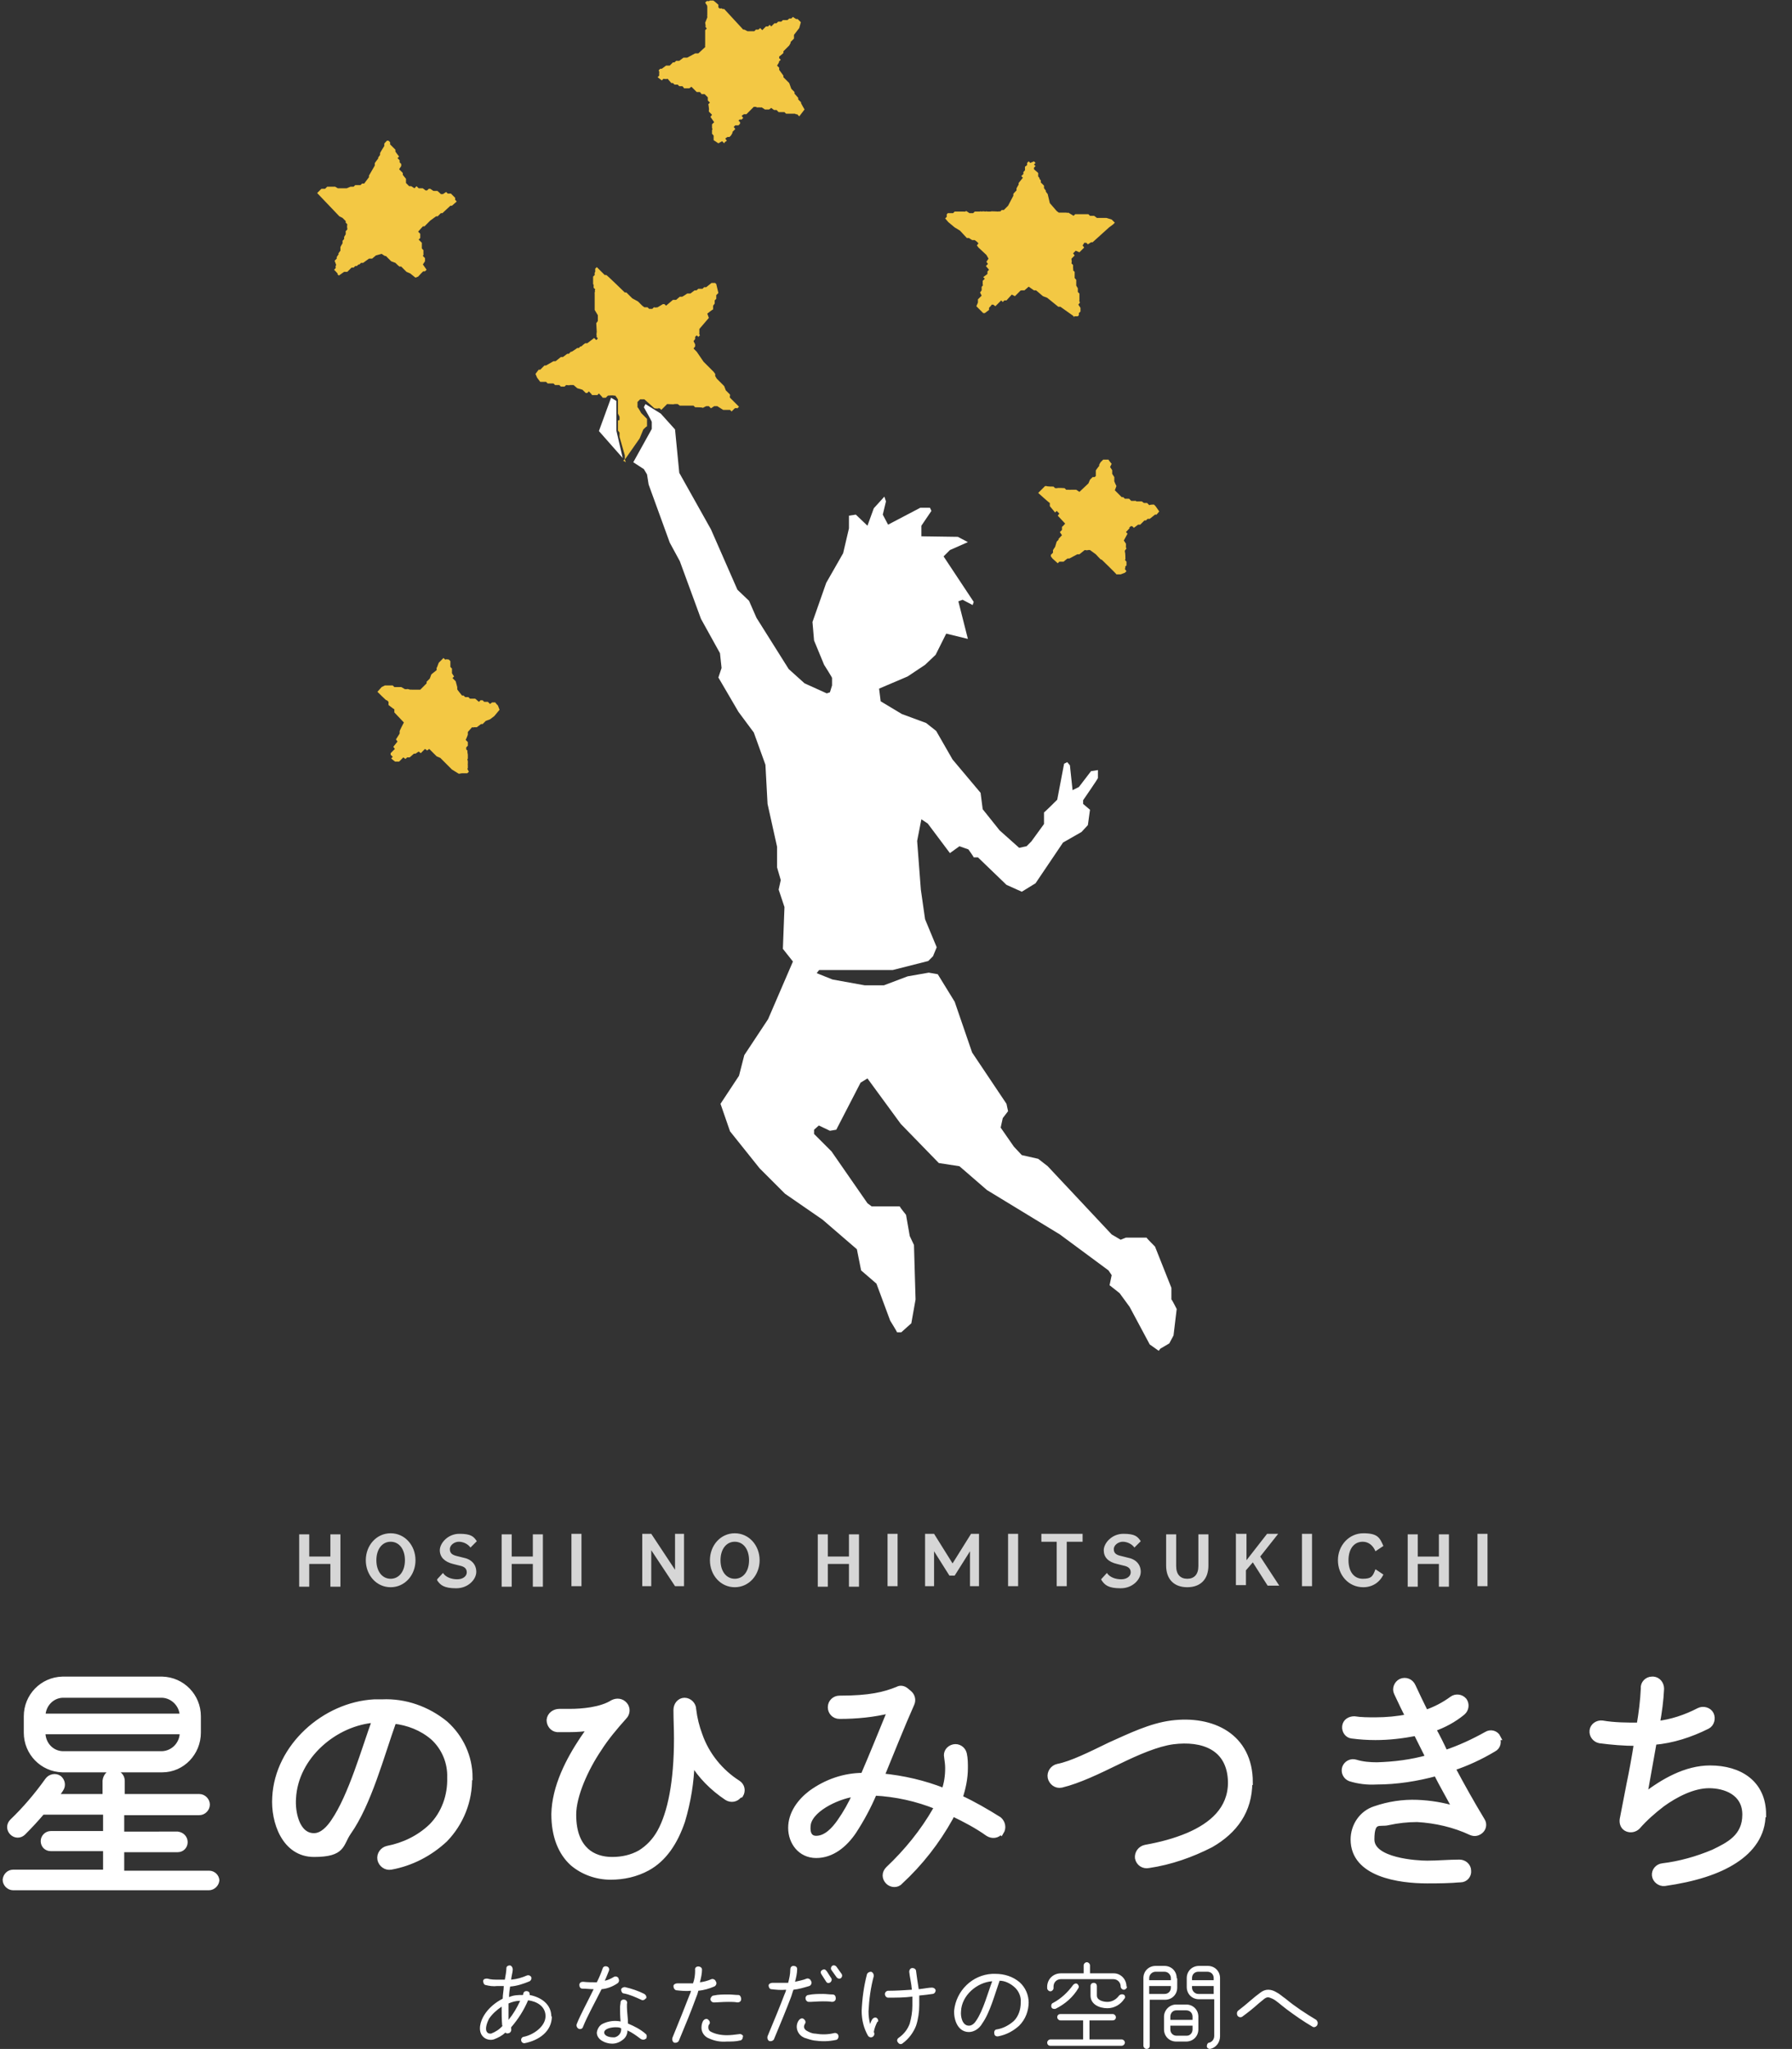 <svg xmlns="http://www.w3.org/2000/svg" viewBox="0 0 339 387.4"><rect x="0" y="0" width="339" height="387.4" fill="#333333" stroke="none"/><path fill="#fff" d="m117.8 86.6-4.5-5.1 2.3-6.3 1 .6v5.6zm101.4 168.8-1.7-1.2-3.8-7.1-1.9-2.6-1.9-1.5.4-1.9-.6-.9-9.2-6.8-13.8-8.4-5.2-4.5-3.9-.6-7.2-7.4-6.3-8.6-1.3.8-4.6 8.9-1.2.2-2.1-1-.9.8v.8l3.3 3.3 6.8 9.8.8.6h5.3c0 .1 1.2 1.6 1.2 1.6l.7 4 .8 1.7.3 10.3-.8 4.5-1.9 1.7h-.8c0-.1-1.3-2.2-1.3-2.2l-2.6-7-2.9-2.5-.8-4-6.5-5.6-7.1-4.9-4.8-4.8-5.6-7-1.8-5.2 3.5-5.3 1-3.9 4.5-6.8 4.7-10.9-1.9-2.4.3-7.9-1.1-3.3.4-1.8-.7-2.4v-3.9l-1.8-8.1-.4-7.4-2.2-6.1-2.9-3.9-3.8-6.5.6-1.8-.3-2.8-3.6-6.5-4-10.9-1.9-3.5-4-11-.3-1.9-.6-1-2-1.3 3.5-6.3v-1.3c.1 0-1.5-2.8-1.5-2.8l.3-.6 2.9 1.8 2.7 3 .8 8.2 6 10.7 5 11.4 2.2 2.1 1.4 3.2 6.1 9.7 3 2.7 4.2 1.9.6-.2.4-1.3v-1.4c.1 0-1.5-2.5-1.5-2.5l-1.9-4.6-.3-3.5 2.6-7.4 3.2-5.6 1.1-4.7v-2.4l1.3-.2 2.2 2.1 1.2-3.3 2-2.2.3.9-.6 2.5 1 1.9 6.1-3.2h1.8c0-.1.3.6.3.6l-1.9 2.8v2l6.9.1 1.9 1-3.4 1.5-1.2 1.2 5.7 8.6-.2.6-1.9-1-.8.3 1.8 7.1-4.1-1-2 4-2 1.9-3.3 2.2-5.4 2.3.3 2.4 4 2.4 4.6 1.7 1.9 1.5 3.1 5.4 5.3 6.3.4 3.1 3.2 4 3.7 3.3 1.4-.3.9-.9 2.4-3.3v-2.2c.1 0 2.5-2.4 2.5-2.4l1.3-6.8.6-.3.5.6.5 4.7 1.2-.6 2.3-3 1.3-.2v1.5c.1 0-2.8 4.2-2.8 4.2v.7l1.3 1.1-.4 2.9-1.2 1.3-3.5 2-5.2 7.7-2.6 1.6-2.9-1.3-5.4-5.2h-.8c0-.1-1-1.5-1-1.5l-1.7-.6-1.8 1.3-4.2-5.6-1.2-.8-.8 4.1.7 9.2.8 5.6 2.2 5.3-.7 1.7-.9.9-6.7 1.7H155c0-.1-.5.6-.5.6l3 1.2 6.1 1.1h3.6l4.5-1.7 4-.7 1.7.3 3.2 5.2 3.3 9.6 6.5 9.7.3 1.4-1 1.3-.4 1.8 2.5 3.6 1.5 1.6 3.1.7 1.8 1.4 12.1 12.9 1.7 1 1-.4h3.9c0 .1 1.6 1.7 1.6 1.7l3.1 7.8v2.2c.1 0 1 1.8 1 1.8l-.6 5-.8 1.5-1.7 1Z"/><path fill="#f3c844" d="m137 27.1-.4-.4-.7.4-.9-.6v-.8c.1 0-.3-.4-.3-.4v-.8h.1c0-.1-.1-.3-.1-.3v-.7l.4-.4-.7-1 .3-.4-.6-.6v-.3c.1 0-.1-1.1-.1-1.1l.3-.3-.4-.4v-.6l-.6-.6h-.6c0-.1-.3-.4-.3-.4h-.6l-1-1-.4.3h-1c0-.1-.3-.4-.3-.4h-.6l-.3-.3h-.6l-.3-.3h-.3l-.7-.8h-.1c0 .1-.7 0-.7 0l-.3.3-.8-.6.3-.3v-.6c.1 0-.1-.4-.1-.4l.3-.3h.3l.8-.6h.7l.6-.6h.3l.3-.3h.6l.8-.6h.7l1.5-.8h.6l1.3-1.2v-.3c-.1 0 0-.1 0-.1V5.7l.3-.3-.3-.4h.1c0-.1-.1-.7-.1-.7l.4-1V3c-.1 0 0-.1 0-.1V1.2c-.1 0 0-.1 0-.1l-.4-.6.3-.3h.3c0 .1.3-.1.3-.1h.6c0-.1 1 .8 1 .8v.4c-.1 0 .2.3.2.3h.3c0-.1.3.1.3.1h.3l3.6 3.9h.1c0-.1.7.3.7.3h1.3l.3-.3h.4c0 .1.4-.3.4-.3l.4.4.7-.7h.4l.3-.3.3.3.6-.6h.4l.3-.3h.6l.3-.3h.8c0 .1.4-.3.4-.3h.4l.3-.3.6.4h.3l.6.6-.3 1.1-1 1.3v.7l-.7.7h.1c0 .1-.3.6-.3.6l-1.1 1.1v.3c.1 0-.8.7-.8.7v.3l.3.3-.4.4h.1c0 .1-.4.7-.4.7l.4.4v.4l.8 1.1v.3l1.1 1.1.4 1.1.6.6v.3l.7.8v.3l.6.6h-.1c0 .1.7 1.3.7 1.3l-1 1.3-.4-.4h-.1c0 .1-.3-.1-.3-.1h-1.7l-.3-.3h-1.1l-.4-.4h-.4c0 .1-.6-.4-.6-.4l-.4.3h-.8l-.6-.4h-.1c0 .1-.1 0-.1 0h-.6c0 .1-.3-.1-.3-.1h-.4l-1.4 1.4h-.4c0-.1-.5.3-.5.3l.3.4-.3.3h-.3c0-.1-.3.2-.3.2l.3.3v.3l-.3.3h-.6l-.3.3.3.4-.6.6h.1c0 .1-.3.6-.3.6l-.3.3h-.3c0-.1-.5.3-.5.3l.3.4-.4.3ZM78.6 52.5l-1-.8-.7-.3-1-1h-.3c0 .1-.8-.7-.8-.7l-.8-.3-1-1h-.1c0 .1-.7-.4-.7-.4l-1.1.3-.7.6h-.6l-1.1.8h-.4l-.3.3h-.1c0-.1-.4.3-.4.3h-.3l-.3.3h-.4l-.8.8h-.6l-1 .7-.3-.3h.1c0-.1-.7-.8-.7-.8l.3-.3v-.3c-.1 0 .1-.3.1-.3l-.3-.8.4-.4v-.3l.4-.6H64c0-.1.4-.6.4-.6v-.6c-.1 0 .4-.8.4-.8v-.4c-.1 0 .3-.4.3-.4v-.3c-.1 0 .3-.6.3-.6v-.6l.3-.3v-.3c-.1 0 0-.7 0-.7l-.3-.3v-.3l-.6-.6-.6-.3-4.2-4.4.8-.8h.7l.4-.4h1.4c0-.1.6.3.6.3h1.7l.7-.3h.6l.3-.3h1l.3-.3h.4l.9-1.2v-.3l1.1-1.9v-.4c-.1 0 .7-1 .7-1h-.1c0-.1.4-.6.4-.6V29c-.1 0 .8-1.4.8-1.4v-.4c-.1 0 .5-.6.5-.6h.3l.3.3v.4l1 1v.3c-.1 0 .7 1 .7 1l-.3.3.4.4v.4l.3.3v.4l-.4.6.7.7v.3c-.1 0 .6.8.6.8v.8l.6.6h.3c0-.1.7.4.7.4l.4-.4.4.4h.7c0-.1.6.4.6.4h.3l.3-.3h.3l.6.4h.7c0-.1.7.6.7.6h.4l.6-.4.3.3h.6l.8.8v.3c-.1 0 .3.4.3.4l-.9.8h-.3l-1.5 1.4h-.3l-.6.6h-.3l-1.1.8-1.1 1.1H80l-.9 1 .4.4v.8l-.3.3.6.6v1c-.1 0 .3.4.3.4v.7c.1 0-.1.4-.1.4l.4.4v.6l-.4.6.7 1-.3.3h-.3c0-.1-1 1-1 1ZM203 59.7l-2.4-1.7h-.4l-2.1-1.7-.8-.3-1.3-1.1h-.4l-1-.7-.8.7h-.6c0 .1-.1 0-.1 0L192 56l-.6-.3-1 1.1h-.4l-.3.3-.3-.3-1.1 1.1-.4-.3h-.3c0 .1-.5.6-.5.6v.4l-.8.6h-.3l-1.3-1.3.3-.7v-.6l.7-.7-.3-.6.3-.4v-.6c-.1 0 .3-.4.3-.4h-.1v-.8l.4-.4-.3-.3.8-.6v-.4c-.1 0 .3-.4.3-.4l-.6-.7.4-.4-.3-.4.4-.6-.4-.7-1.5-1.4-.3-.4.3-.4-.3-.3-.4-.3h-.4c0 .1-.7-.4-.7-.4h-.4l-1.3-1.4-1-.6-1.2-1-.6-.7.3-.3v-.4c-.1 0 .2-.3.2-.3h1l.3-.3h1.8c0 .1.4-.1.4-.1l.6.4h.7l.3-.3h1c0-.1.3 0 .3 0h.1c0-.1.6 0 .6 0h.1c0-.1.3 0 .3 0h.6c0-.1 1.4 0 1.4 0h.1c0-.1.3 0 .3 0l.3-.3h.4l.8-.8 1-1.9v-.3c-.1 0 .6-.7.6-.7v-.3c-.1 0 .4-.8.4-.8v-.3l.8-1-.3-.3.4-.4v-.3c-.1 0 .3-.4.3-.4v-.7c.1 0 .4-.3.4-.3v-.4l.3-.3.3.3.7-.3.3.3-.3.3.3.3-.3.3v.3l.8.7v.6c-.1 0 .3.4.3.4h-.1c0 .1.3.4.3.4v.4l.6.6v.4c-.1 0 .4.6.4.6h-.1c0 .1.4.6.4.6l.4 1.7 1.3 1.5.4.3h1.5c0 .1.3 0 .3 0l1 .6.3-.3h2.5l.3.3h.7c0-.1.6.4.6.4h1.8l1 .3.6.6-.3.3-.8.6-3.1 2.8h-.3l-.6.4-.3-.3h-.4c0 .1-.3.5-.3.5l.3.4-.9.9-.7-.3-.5.5.3.4-.6.6v.3c.1 0 0 .6 0 .6l.3.3v.7c.1 0 0 .3 0 .3l.3.3v1.1c-.1 0 .3.4.3.4v1c-.1 0 .3.6.3.6v.7l.3.3v1.3c-.1 0 .1.4.1.4l-.3.4.4.6v.7l-.3.3v.3c.1 0-.2.3-.2.3h-.7v.2Zm-84.6 27.7-.5-.3.3-.3v-.7l-1-3.5v-.8l-.3-.4v-1.9c.1 0 .3-.1.3-.1v-.6l-.3-.6v-2.6c.1 0-.5-.8-.5-.8h-.3c0-.1-1.1 0-1.1 0l-.4.4h-.6c0-.1-.7-.8-.7-.8l-.3.3h-1c0-.1-.6-.7-.6-.7l-.3.3h-.3l-.6-.6-1-.3-.7-.6h-.7c0 .1-.7 0-.7 0l-.3.3h-.7l-.3-.3h-.8l-.3-.3h-1.1l-.3-.3h-1.1l-.6-.8-.3-.7.6-.8h.3l.8-.8h.3l1.4-.8h.4l1-.8h.4l.8-.6h.3l.4-.4h.1c0 .1 1.1-.7 1.1-.7h.3l.3-.3h.1c0 .1.4-.3.4-.3l.4-.3h.4l1.3-1 .4.4.3-.3-.3-.4h.1c0-.1-.1-.4-.1-.4h.1c0-.1-.1-.3-.1-.3h.1c0-.1-.1-1.8-.1-1.8l.3-.4v-1.1l-.6-1v-3.2c-.1 0 .1-.3.1-.3h-.1c0-.1.1-.4.1-.4l-.3-.3V54c.1 0-.1-.3-.1-.3v-1.4l.3-.3v-.3c-.1 0 .1-.3.1-.3v-.6l.3-.3 1.5 1.5h.3c0-.1 3.5 3.3 3.5 3.3h.3l1.1 1.1 1.1.6.8.8.4.3h.6l.3.3h.6l.3-.3h.1c0 .1.6 0 .6 0l1-.6h.3l.3.3 1.3-1.1h.6l.7-.6h.4c0 .1 1-.6 1-.6h.6l.8-.6h.3c0 .1.4-.3.4-.3h.8l.3-.3h.4l1-.8h.6c0-.1.3.2.3.2l.4 1.7-.4.4v.7l-.3.3v.6l-.3.4v.7c-.1 0-1.1.8-1.1.8l.3.8-1.8 2.1v.8c-.1 0 .1.4.1.4l-.3.3-.3-.3-.3.3v.4l-.3.4.3.6v.4l-.3.4.6.6 1.3 1.9 1.9 1.9.3.4v.3c-.1 0 .3.6.3.6L137 73l.3.8.8.8v.3c-.1 0 0 .3 0 .3l1.7 1.7-.3.3h-.1c0-.1-.4 0-.4 0l-.6.6-.3-.3h-1.3l-1.1-.7h-.6l-.6.4-.4-.4h-.4c0-.1-.7.3-.7.3h-.1c0-.1-1.4-.1-1.4-.1l-.3-.3h-2.6l-.4-.3h-.6c0 .1-1.4 0-1.4 0l-1.1 1.1-.3-.3h-.3c0 .1-.7 0-.7 0l-1.9-1.7h-.8l-.5.5v1c.1 0 .7 1.1.7 1.1l1.1 1.1v1.4c-.1 0-.7.6-.7.6l-.7 1.7-2.8 4Zm93.5 21.2h-.7c0-.1-2.8-2.8-2.8-2.8h-.1c0 .1-1-1-1-1l-1.1-.8h-.4c0 .1-.6 0-.6 0l-1 .8h-.4l-1.5.8h-.3c0-.1-.8.6-.8.6h-.8l-.3.3-1-.9-.3-.4v-.3l.4-.4v-.4c-.1 0 .4-.7.4-.7l.3-1 .4-.4h-.1c0-.1.7-.8.7-.8l-.4-.6.4-.4v-.6c.1 0 .6-.6.6-.6l-1.4-1.5.3-.4-.5-.5-.3.3-1-1.2v-.6c-.1 0-2.2-1.9-2.2-1.9l1.3-1.3h.3c0 .1 1.3.1 1.3.1l.3.3h.4c0-.1 1.4 0 1.4 0l.3.3h.7c0 .1.1 0 .1 0h1.1l.6.4 1.7-1.6.3-.7.5-.5h.3c0 .1.3-.2.3-.2v-1c-.1 0 .7-1 .7-1h-.1c0-.1.3-.6.3-.6l.5-.5h1c0 .1.6.8.6.8l-.3.6.4.6v.7l.4.6v.7c-.1 0 .4 1 .4 1l-.3.8 1.3 1.3h.3l.3.3h.8l.4.4h.7c0-.1.3.1.3.1h1l.4.3h.6l.4.4h.1c0-.1.8-.1.8-.1l.3.3.7 1-.5.6h-.3l-1 .8h-.4l-.3.3h-.3l-.8.8h-.4l-.8.6-.3-.3h-.3l-.3.3h.1c0 .1-.7.8-.7.8l.3.3-.7 1.3.4.6v.6c-.1 0 .1.3.1.3l-.3.4v.3c.1 0 .1 1.4.1 1.4h-.1c0 .1.3.4.3.4v.7l-.3.3h.1c0 .1-.1.4-.1.4l.3.4-.3.3-.8.3ZM86.8 146.3l-1.3-.8-2.2-2.2-.7-.3-1.4-1.4-.4.3-.4-.3-.8.8-.4-.3-.6.4h-.3l-.8.7h-.4c0-.1-.4.3-.4.3l-.4-.3-.8.8h-.7c0 .1-.8-.6-.8-.6l.3-.3-.4-.4v-.3l.8-.8-.3-.4.8-1-.3-.4.7-1.1v-.4c-.1 0 .8-1.7.8-1.7l-1.8-1.9v-.6c-.1 0-1.1-.8-1.1-.8v-.6l-.3-.3h-.1c0 .1-1.7-1.6-1.7-1.6l.8-.9.6-.3h1.5l.3.3h1.3l.7.4h.4c0-.1.6.1.6.1h.1c0-.1.1 0 .1 0h1.7l1.2-1.2v-.3l.6-.6.3-.8 1-.8v-.3c-.1 0 .1-.3.1-.3l.3-.8.9-.9.3.3h.1c0-.1.6 0 .6 0l.3.3v1.1l.3.3v.8c-.1 0 .4.7.4.7l-.3.3.6.6.3 1.1v.4c-.1 0 .9 1.2.9 1.2h.3l.3.3h.6l.3.3h1l.7.6.3-.3h.4l.3.3h.7l.4.4.4-.3h.6c0 .1.5.6.5.6l.3.8-1 1.2-.8.6-.8.3-.6.6H91l-.8.6h-.6c0 .1-.3 0-.3 0l-.8.9v.4c.1 0-.4 1.1-.4 1.1l.4.4v.7l-.3.3v.4l.3.3h-.1c0 .1.1.7.1.7v.8h-.1c0 .1.1.4.1.4v.6c-.1 0 0 .1 0 .1v.7h-.1c0 .1.3.6.3.6l-.3.3h-1Z"/><path fill="#fff" stroke="#fff" d="M37.5 324.5c0-3.8-3-6.9-6.8-7H11.8c-3.8.1-6.8 3.2-6.8 7v3.1c0 3.8 3 6.9 6.8 7h18.9c3.8 0 6.8-3.2 6.8-7zm-29.4 0c0-2.1 1.6-3.9 3.7-4h18.9c2.1.1 3.8 1.9 3.8 4zm26.4 2.9c.1 2.2-1.6 4.1-3.8 4.2H11.8c-2.2-.1-3.8-2-3.7-4.2zm6.5 28.2c0-.8-.7-1.4-1.4-1.4H23v-4.5h10.6c.8 0 1.4-.6 1.4-1.4s-.6-1.4-1.4-1.5H23v-4.1h14.7c.8 0 1.5-.7 1.5-1.5s-.7-1.5-1.5-1.5H23.1v-3c0-.9-.7-1.5-1.6-1.6-.9 0-1.5.7-1.6 1.6v3h-9.5c.4-.4.8-.9 1.1-1.4.5-.7.3-1.6-.3-2.1-.7-.5-1.7-.3-2.2.4-2 2.8-4.2 5.4-6.7 7.8-.6.6-.6 1.5 0 2.1s1.5.6 2.1 0q1.95-1.95 3.6-3.9h12v4.1H9.6c-.8 0-1.4.7-1.4 1.4 0 .8.6 1.4 1.4 1.4H20v4.5H2.5c-.8 0-1.4.6-1.5 1.4 0 .8.7 1.5 1.5 1.5h37c.8 0 1.5-.7 1.5-1.5Zm47.9-19.5c0-3.9-1.7-7.6-4.6-10.2-3.4-2.8-7.7-4.3-12-4.1h-1.5c-9.4.5-18.3 8.4-18.8 18-.3 4.6 1.8 10.8 7.4 10.8s5-1.9 6.5-4.1c3.9-5.5 6.3-14.7 8.6-21.1 2.7.3 5.3 1.3 7.4 3.1 2.1 1.9 3.3 4.7 3.2 7.6.1 3.4-1.1 6.8-3.5 9.2-2.3 2.2-5.2 3.6-8.3 4.2-.9.2-1.6 1.1-1.4 2.1.2.9 1.1 1.6 2.1 1.4 3.8-.7 7.3-2.5 10.2-5.2 3-3.1 4.7-7.3 4.6-11.7Zm-18-10.9c-2 5.5-4.5 14.4-7.8 19.2-.8 1.2-2.1 2.7-3.7 2.7-3.3 0-4.1-4.6-3.9-7.1.4-7.9 7.9-14.3 15.5-14.8Zm69.2 14.2c.5-.8.3-1.8-.5-2.3-3.3-2.1-5.9-5.3-7.2-9-.6-1.6-1-3.2-1.2-4.9 0-.9-.8-1.7-1.7-1.7s-1.6.8-1.6 1.8c0 1.8.1 3.6.1 5.4 0 8.2-1.2 14.1-3.2 17.7-.9 1.6-2.1 2.9-3.7 3.9-1.6.9-3.4 1.3-5.3 1.3-1.8 0-3.6-.5-4.9-1.7s-2.4-3.2-2.4-6.8 2.3-8.7 4.8-12.4c1.4-2.2 3.1-4.2 4.8-6.1.6-.6.7-1.6.1-2.3s-1.5-.8-2.3-.4c-2.2 1.4-5.8 1.7-8.1 1.7h-2c-.9 0-1.8.6-1.9 1.6 0 .9.6 1.7 1.5 1.8h2.3c1.4 0 2.7-.1 4-.3-.5.6-1 1.4-1.5 2.1-2.6 3.9-5.3 9-5.4 14.2 0 4.2 1.3 7.3 3.5 9.3 2 1.7 4.6 2.6 7.2 2.6 2.4 0 4.8-.5 7-1.7 3.1-1.7 5.2-4.8 6.6-8.9 1.1-3.7 1.7-7.4 1.8-11.2 1.6 2.7 3.9 5 6.6 6.8.8.5 1.8.3 2.3-.4Zm49.3 7c.5-.8.3-1.8-.4-2.4-2.4-1.5-4.8-2.9-7.4-4.1.6-1.8 1-3.7 1-5.6 0-.9 0-1.8-.2-2.7s-1.1-1.5-2-1.3-1.5 1-1.3 1.9c.1.7.2 1.4.2 2.1 0 1.5-.2 2.9-.7 4.3-3.8-1.5-7.7-2.4-11.8-2.8 1.9-4.6 3.7-9.2 5.7-13.7.3-.7.1-1.5-.5-2l-.6-.5c-.5-.4-1.1-.5-1.6-.2-2.5 1-5.2 1.7-11 1.7-.9 0-1.7.7-1.7 1.7 0 .9.7 1.7 1.7 1.7 3.2 0 6.5-.3 9.6-1.1-1.8 4.4-3.5 8.6-5.1 12.3-3.6 0-7 1.2-9.9 3.3-2.1 1.6-3.8 3.9-3.8 6.6s1.8 5.2 4.8 5.2 5.4-2 7.1-4.5c1.5-2.3 2.8-4.7 3.9-7.3 4.1.2 8.1 1.1 11.8 2.6l-.2.5c-2.4 4.2-5.5 8-9 11.3-.7.7-.7 1.7 0 2.4.6.6 1.7.7 2.3 0 3.8-3.5 7-7.6 9.5-12.1l.4-.8c2.3 1.1 4.6 2.3 6.7 3.8.8.5 1.8.4 2.4-.4Zm-27.6-7.2c-.8 1.8-1.8 3.6-3 5.3-1 1.4-2.5 3.1-4.4 3.1-1.6 0-1.7-1.6-1.5-2.8.7-3.1 6.3-5.4 8.9-5.6Zm74.7-2.2c0-8.8-7.2-12.2-14.9-11.2-3.9.5-7.8 2.4-11.6 4.1-3.7 1.8-7.3 3.6-9.9 4.1-.9.2-1.6 1.1-1.4 2.1.2.9 1.1 1.6 2 1.4h.1c3.3-.8 7-2.6 10.7-4.4s7.4-3.4 10.4-3.8c5.5-.7 10.8 1 10.9 7.7 0 5.1-3.6 8.1-8 10-2.6 1.1-5.3 1.8-8.1 2.3-1 .2-1.6 1.1-1.5 2 .2 1 1.1 1.6 2.1 1.4 4.1-.6 8.1-2 11.8-3.9 4.5-2.6 7.3-6.4 7.3-11.8Zm46.9-8.5c-.4-.8-1.4-1.1-2.2-.6-2.5 1.4-5.1 2.6-7.8 3.5-.5-1.1-1.6-3.4-2.3-4.5 2-.7 3.9-1.7 5.6-3.1.7-.6.8-1.6.3-2.3-.6-.7-1.6-.8-2.3-.3-1.5 1.1-3.2 2-5 2.6-.7-1.4-1.9-3.9-2.4-5-.4-.9-1.4-1.3-2.3-.9-.8.4-1.2 1.4-.8 2.2.6 1.3 1.7 3.6 2.2 4.5-2 .4-4.1.6-6.2.6-1.4 0-2.7 0-4-.2-.9 0-1.7.5-1.8 1.4s.5 1.7 1.3 1.8q2.25.3 4.5.3c2.6 0 5.1-.3 7.7-.8l2.3 4.6c-3.2.9-6.4 1.3-9.7 1.4-1.3 0-2.7-.1-4-.5-.9-.3-1.8.2-2.1 1-.3.9.2 1.8 1 2.1 1.6.5 3.3.7 5 .6 3.8 0 7.6-.6 11.3-1.6 1.1 2.2 2.4 4.4 3.6 6.7q-3.45-1.05-7.2-1.2c-2.7-.1-5.4.3-8 1.2-2.5.8-4.1 3.2-4.1 5.8 0 6.6 8.7 7.8 14 7.8s5.4-.2 6.3-.2 1.6-.8 1.5-1.7c0-.9-.8-1.6-1.7-1.6-2 0-4.1.2-6.1.2s-10.5-.5-10.5-4.5 1.5-2.8 3.1-3.2c1.8-.4 3.7-.6 5.5-.6 3.5.2 7 1 10.2 2.5.7.3 1.4.1 1.9-.4s.6-1.3.2-1.9c-2-3.3-3.9-6.7-5.6-9.9q4.05-1.35 7.8-3.6c.8-.4 1-1.4.6-2.2Zm50.2 14.6c0-6-4.5-8.8-10.1-8.8-4.6 0-8.9 2.5-12.4 5.2.6-3.4 1.2-6.7 1.8-10.1 3.5-.3 6.9-1.4 10.1-3 .8-.4 1.1-1.5.7-2.3s-1.5-1.1-2.3-.7c-2.5 1.3-5.2 2.2-7.9 2.5.4-2.2.7-4.4.8-6.6 0-.9-.6-1.7-1.5-1.8h-.3c-.9 0-1.7.8-1.6 1.7-.1 2.3-.4 4.7-.8 7-2.3 0-4.7 0-7-.4-.9-.1-1.8.5-1.9 1.4s.5 1.7 1.4 1.9c2.3.3 4.6.5 7 .5-.4 2.6-.9 5.3-1.4 7.7l-1.3 6.7c-.1.8.2 1.5.9 1.8s1.5.1 2-.4c1.4-1.6 3-3 4.7-4.3 2.5-1.8 5.8-3.5 8.8-3.5s6.8 1.3 6.8 5.5-3.1 5.7-6 7.1c-3.1 1.3-6.3 2.2-9.6 2.6-.9.1-1.6.9-1.5 1.8s1 1.6 1.9 1.5c5.6-.8 10.1-2.2 13.3-4.3 3.1-2 5.3-4.9 5.3-8.7Z"/><path fill="#fff" d="M62.5 295.7h-4v4.3h-1.9v-9.9h1.9v4.2h4v-4.2h1.9v9.9h-1.9zm6.7-.7c0-2.8 2-5.1 4.7-5.1s4.7 2.3 4.7 5.1-2 5.1-4.7 5.1-4.7-2.3-4.7-5.1m7.4 0c0-2.1-1.1-3.5-2.7-3.5s-2.7 1.4-2.7 3.5 1.1 3.5 2.7 3.5 2.7-1.4 2.7-3.5m6.1 3.6 1.1-1.2c.5.8 1.6 1.2 2.7 1.2s1.8-.6 1.8-1.3-.4-1.1-1.4-1.3l-1.2-.3c-1.6-.4-2.5-1.3-2.5-2.6s1.5-3.1 3.7-3.1 2.7.5 3.3 1.4l-1.2 1.2c-.5-.7-1.4-1.1-2.2-1.1s-1.7.6-1.7 1.4.5 1.1 1.3 1.3l1.2.3c1.6.3 2.5 1.3 2.5 2.7s-1.5 3.1-3.8 3.1-3-.6-3.6-1.5Zm18.1-2.9h-4v4.3h-1.9v-9.9h1.9v4.2h4v-4.2h1.9v9.9h-1.9zm7.3-5.7h1.9v9.9h-1.9zm13.4 0h1.7l4.5 6.8V290h1.7v9.9h-1.7l-4.5-6.8v6.8h-1.7zm12.8 5c0-2.8 2-5.1 4.7-5.1s4.7 2.3 4.7 5.1-2 5.1-4.7 5.1-4.7-2.3-4.7-5.1m7.4 0c0-2.1-1.1-3.5-2.7-3.5s-2.7 1.4-2.7 3.5 1.1 3.5 2.7 3.5 2.7-1.4 2.7-3.5m18.9.7h-4v4.3h-1.9v-9.9h1.9v4.2h4v-4.2h1.9v9.9h-1.9zm7.3-5.7h1.9v9.9h-1.9zm7.2 0h1.6l3.5 5.6 3.5-5.6h1.5v9.9h-1.7v-6.6l-2.9 4.6h-1l-2.9-4.6v6.6H175V290Zm15.6 0h1.9v9.9h-1.9zm9.3 1.5h-3V290h7.8v1.5h-3v8.4h-1.9v-8.4Zm8.3 7.1 1.1-1.2c.5.8 1.6 1.2 2.7 1.2s1.8-.6 1.8-1.3-.4-1.1-1.4-1.3l-1.2-.3c-1.7-.4-2.5-1.3-2.5-2.6s1.5-3.1 3.7-3.1 2.7.5 3.3 1.4l-1.2 1.2c-.5-.7-1.4-1.1-2.2-1.1s-1.7.6-1.7 1.4.5 1.1 1.4 1.3l1.2.3c1.6.3 2.5 1.3 2.5 2.7s-1.5 3.1-3.8 3.1-3-.6-3.6-1.5Zm12.3-2.6v-5.9h1.9v6c0 1.6.8 2.4 2.1 2.4s2.1-.8 2.1-2.4v-6h1.9v5.9c0 2.6-1.5 4.1-4 4.1s-4-1.5-4-4.1m13.3-6h1.9v5l3.9-5h2.1l-3.4 4.3 3.6 5.5h-2.2l-2.8-4.4-1.3 1.5v2.8h-1.9v-9.9Zm12.4 0h1.9v9.9h-1.9zm6.8 5c0-2.8 2.1-5.1 4.8-5.1s3.1.8 3.8 2.4l-1.5 1c-.5-1.2-1.4-1.8-2.4-1.8-1.7 0-2.7 1.4-2.7 3.5s1 3.5 2.7 3.5 1.9-.5 2.4-1.8l1.5 1c-.7 1.5-2.1 2.4-3.8 2.4-2.8 0-4.8-2.3-4.8-5.1m19.1.7h-4v4.3h-1.9v-9.9h1.9v4.2h4v-4.2h1.9v9.9h-1.9zm7.3-5.7h1.9v9.9h-1.9z" opacity=".8" style="isolation:isolate"/><path fill="#fff" d="M104.3 381.3c0-2.4-2-3.7-4.1-4.1 0-.3 0-.6-.4-.7-.3-.1-.7 0-.8.4 0 0 0 .2-.1.3-.9 0-1.7 0-2.6.4 0-.7.1-1.4.2-2 1.3-.1 2.5-.5 3.7-1 .3-.2.4-.5.3-.8-.2-.3-.5-.4-.8-.3-.9.4-1.9.7-3 .8 0-.4.3-1.5.3-1.9s-.2-.7-.5-.8c-.4 0-.7.2-.7.5 0 .6-.2 1.7-.3 2.2h-1.3c-.7 0-1.3 0-2-.2-.3 0-.7 0-.8.4 0 .3.1.7.4.8.8.2 1.5.3 2.3.2h1.2c0 .8-.2 1.6-.2 2.4-1.4.7-2.7 1.8-3.5 3.1-.7 1.1-1.3 3-.2 4.1.5.5 1.3.7 2 .5.8-.3 1.6-.7 2.2-1.3.2.2.4.2.7.1s.5-.5.4-.8v-.3c1.3-1.5 2.4-3.2 3.2-5.1 1.6.2 3.3 1.1 3.3 3s-2.2 3.5-4.1 3.9c-.3 0-.6.4-.5.7 0 .3.4.6.7.5 2.5-.5 5.1-2.1 5.1-5.1Zm-5.9-3c-.6 1.3-1.3 2.5-2.2 3.6v-3.1c.7-.3 1.4-.5 2.1-.5Zm-3.3 4.7c-.6.7-1.4 1.2-2.2 1.5-.3 0-.5 0-.7-.2-.6-.6 0-2 .3-2.6.6-.9 1.5-1.7 2.4-2.3 0 1.2 0 2.4.1 3.6Zm21.9-9c-.2-.3-.6-.4-.9-.2-.5.3-1.1.6-1.7.7.3-.6.5-1.2.8-1.9.1-.3 0-.7-.4-.8-.3-.1-.7 0-.8.4-.3.9-.7 1.8-1.1 2.6-.9 0-1.7 0-2.6-.1-.4 0-.7.2-.7.6s.2.7.6.7c.8 0 1.5.1 2.1.1-1.2 2.5-2.4 4.6-3.2 6.6-.1.3 0 .7.4.9.3.1.7 0 .8-.4.8-2 2.1-4.3 3.5-7.1 1.1-.1 2.1-.5 3-1.1.3-.2.4-.6.2-.9Zm5.2 3.9c.2-.3 0-.7-.3-.9-1.2-.6-2.4-1-3.7-1.3-.3 0-.7.2-.7.5s.2.7.5.7c1.1.2 2.2.7 3.3 1.2.3.2.7 0 .9-.3Zm0 7.6c.2-.3.2-.7 0-.9-1-.9-2.2-1.5-3.4-2 0-1-.2-2.3-.2-3.1v-.6c.1-.3 0-.7-.4-.8-.3-.1-.7 0-.8.4 0 .3-.1.7-.1 1 0 .7 0 1.8.1 2.7-1.1-.2-2.2-.1-3.3.4-.7.3-1.1 1-1.2 1.7 0 1.4 1.7 2.1 2.9 2.1.8 0 1.5-.3 2.1-.8.5-.4.8-1 .8-1.7.9.4 1.7 1 2.5 1.6.3.2.7.2.9 0Zm-4.7-2c.1.8-.4 1.5-1.2 1.7h-.4c-.7 0-1.6-.3-1.6-.9 0-.8 1.5-1 2.1-1 .4 0 .8 0 1.1.2m17.9-8.9c-.1-.3-.5-.5-.8-.4-.7.3-1.4.5-2.2.6.2-.8.4-1.6.4-2.4 0-.4-.4-.6-.7-.6-.4 0-.7.3-.6.7 0 .9-.1 1.7-.4 2.5h-3c-.3 0-.7.2-.7.5 0 .4.2.7.5.8.9.1 1.9.2 2.8.1 0 .3-.2.6-.3.9-.8 2.1-1.9 4.8-3.2 8-.1.3 0 .7.3.9.3.1.7 0 .9-.3 1.3-3.1 2.4-5.8 3.2-8 .2-.5.4-1 .5-1.5 1-.1 2.1-.4 3-.8.3-.1.5-.5.4-.8Zm4.8 3.3c0-.3-.2-.7-.5-.7-.6 0-1.2-.1-1.9-.1-1 0-1.9 0-2.8.2-.3 0-.6.4-.6.7s.3.6.6.6h.3c.4 0 1.4-.1 2.5-.1.6 0 1.1 0 1.7.1.4 0 .7-.2.7-.6Zm.4 7.2c0-.3-.4-.6-.8-.5-.8.1-1.5.2-2.3.2-1.1 0-2.2-.2-3.1-.7-.2-.1-.4-.4-.4-.7s0-.5.2-.7c.2-.3 0-.7-.3-.9s-.7 0-.9.3c-.2.4-.3.8-.3 1.3 0 .9.6 1.7 1.4 2 1.1.5 2.2.7 3.4.6.9 0 1.7 0 2.5-.2.3 0 .6-.4.5-.8Zm17.6-13.3c-.2-.2-.5-.3-.8-.1-.2.2-.3.5-.1.8l1 1.4c.2.2.5.3.8.1.2-.2.3-.5.1-.8zm-4.8 2.7c-.1-.3-.5-.5-.8-.4-.7.3-1.4.4-2.2.6.2-.8.4-1.6.4-2.4 0-.4-.3-.6-.7-.6s-.6.3-.6.7c0 .9-.2 1.7-.4 2.5h-3c-.3 0-.7.2-.7.5s.2.7.5.7c.9.1 1.8.2 2.8.1 0 .3-.2.6-.3.9-.8 2.1-1.9 4.8-3.2 7.9-.1.3 0 .7.3.9.3.1.7 0 .9-.3 1.3-3.1 2.4-5.8 3.2-7.9.2-.5.3-1 .5-1.5 1-.1 2-.4 3-.7.3-.1.5-.5.4-.8Zm2.9-1.9c-.2-.3-.5-.3-.8-.1s-.3.5-.1.8l.9 1.4c.2.3.5.3.8.1.2-.2.3-.5.2-.7l-.9-1.4Zm1.8 5.2c0-.4-.2-.7-.6-.7-.6 0-1.2-.1-1.8-.1-.9 0-1.9 0-2.8.2-.3 0-.6.4-.5.7 0 .3.3.6.6.6h.3c.4 0 1.4-.1 2.4-.1.6 0 1.1 0 1.7.1.3 0 .7-.2.7-.6Zm.5 7.1c0-.3-.4-.6-.8-.5-1.2.3-2.4.3-3.6.1-.6 0-1.2-.3-1.7-.6-.5-.4-.5-.8-.2-1.3.2-.3 0-.7-.3-.9s-.7 0-.9.3c-.7 1-.4 2.4.7 3.1.1 0 .3.2.4.2.6.2 1.2.4 1.8.5 1.4.2 2.7.2 4.1-.1.3 0 .6-.4.5-.8m18.4-8.5c0-.4-.4-.6-.7-.6-.6 0-1.5.2-2.5.3-.2-1.3-.4-2.5-.5-3.4 0-.4-.4-.6-.7-.6-.4 0-.6.4-.6.7.1 1 .4 2.1.5 3.4-1.5.1-3 .2-4.5.2-.3 0-.6.3-.6.6 0 .4.3.7.6.7 1.5 0 3.1 0 4.6-.2v1.7c0 1.2-.2 2.3-.5 3.4q-.6 1.65-2.1 2.7c-.3.2-.4.6-.1.9.2.3.6.4.9.1 1.1-.8 2-2 2.5-3.3.4-1.2.6-2.6.6-3.9v-1.8c1-.1 1.9-.2 2.5-.3.3 0 .6-.3.6-.7Zm-10.9 5.9c.1-.3 0-.6-.3-.8-.3-.1-.6 0-.8.3s-.3.6-.4.9q-.3-1.2-.3-2.4c.1-2.2.4-4.5 1-6.7 0-.4-.2-.7-.5-.8-.4 0-.7.2-.8.5-.6 2.3-.9 4.6-1 6.9 0 1.7.4 3.3 1.2 4.7.2.3.6.4.9.2s.4-.6.2-.9c.1-.7.4-1.4.7-2Zm28.5-3.6c0-1.5-.6-2.9-1.7-3.9-1.3-1.1-2.9-1.6-4.6-1.6h-.6c-3.8.2-6.8 3.2-7.2 6.9-.1 1.8.7 4.1 2.8 4.1 1 0 2-.7 2.5-1.6 1.5-2.1 2.4-5.6 3.3-8.1 1 0 2 .5 2.8 1.2s1.3 1.8 1.2 2.9c0 1.3-.4 2.6-1.3 3.5-.9.8-2 1.4-3.2 1.6-.4 0-.6.4-.5.8 0 .4.4.6.8.5 1.5-.3 2.8-1 3.9-2 1.2-1.2 1.8-2.8 1.8-4.5Zm-6.9-4.1c-.8 2.1-1.7 5.5-3 7.4-.3.5-.8 1-1.4 1-1.3 0-1.6-1.8-1.5-2.7.1-3 3-5.5 5.9-5.7m25.4 1c0-1.4-1.1-2.5-2.4-2.5h-4.5v-1.5c0-.3-.3-.6-.6-.6s-.6.3-.6.6v1.5h-4.3c-1.4 0-2.5 1-2.6 2.4v.4c0 .3.3.6.6.6s.6-.3.6-.6v-.3c0-.8.6-1.4 1.4-1.4h9.9c.8 0 1.4.6 1.4 1.4 0 .3.3.6.6.6s.6-.3.6-.6Zm-.3 2.2c.1-.3 0-.6-.3-.7s-.6 0-.8.2c-.5.7-1.3 1.2-2.2 1.2-.8 0-2-.3-2-1.2v-1.8c0-.3-.2-.6-.6-.6-.3 0-.6.2-.6.6v1.8c0 1.7 1.7 2.4 3.2 2.4 1.3 0 2.5-.7 3.2-1.8Zm-8.8-1.9c.2-.3 0-.6-.2-.8-.3-.2-.6 0-.8.2-1 1.4-2.3 2.6-3.8 3.4-.3.1-.4.5-.3.8s.5.4.8.3c1.8-.9 3.3-2.2 4.3-3.9m8.8 10.3c0-.3-.3-.6-.6-.6h-6.1V382h4.4c.3 0 .6-.2.6-.6 0-.3-.3-.6-.6-.6h-9.9c-.3 0-.6.2-.6.6 0 .3.3.6.6.6h4.3v3.6h-6.2c-.3 0-.6.3-.6.6s.2.6.6.6h13.5c.3 0 .6-.3.6-.6m9.8-12.2c0-1.3-1-2.3-2.3-2.3h-1.7c-1.3 0-2.3 1-2.3 2.3v12.8c0 .3.3.6.6.6s.6-.2.6-.6v-8.7h2.9c1.3 0 2.3-1 2.3-2.3v-1.7Zm8.2 0c0-1.3-1-2.3-2.3-2.3h-1.7c-1.3 0-2.3 1-2.3 2.3v1.7c0 1.3 1 2.3 2.3 2.3h2.9v6.9c0 .6-.3 1.1-.9 1.3-.3 0-.5.3-.5.7 0 .3.3.5.6.5 1.1-.2 1.9-1.2 1.9-2.4v-10.9Zm-13.4.4v-.4c0-.7.6-1.2 1.2-1.2h1.7c.7 0 1.2.6 1.2 1.2v.4zm8.1 0v-.4c0-.7.5-1.2 1.2-1.2h1.7c.7 0 1.2.5 1.2 1.2v.4zm-4 1.4c0 .7-.5 1.2-1.2 1.2h-2.9v-1.5h4.1zm5.2 1.2c-.7 0-1.2-.6-1.2-1.2v-.3h4.1v1.5zm0 4.3c0-1.3-1-2.3-2.3-2.3h-1.9c-1.3 0-2.3 1.1-2.3 2.3v2.4c0 1.3 1 2.3 2.3 2.3h1.9c1.3 0 2.3-1 2.3-2.3zm-5.3.6v-.6c0-.7.5-1.2 1.1-1.2h1.9c.7 0 1.2.5 1.2 1.2v.6zm4.2 1.8c0 .7-.5 1.2-1.1 1.2h-1.9c-.7 0-1.2-.5-1.2-1.2v-.7h4.2zm23.6-.9c.2-.3 0-.7-.2-.9-2-1.2-4-2.5-5.8-4-.6-.4-1.1-.9-1.7-1.2-.5-.3-1-.5-1.6-.5-.5 0-1 .2-1.4.5-.7.5-1.3 1-2 1.6s-1.4 1.2-2.2 1.8c-.3.2-.4.6-.2 1 .2.3.6.4.9.2 1.1-.8 2.1-1.6 3.1-2.5.4-.3.7-.6 1.1-.9.6-.4.8-.3 1.5 0s1.5 1.1 2.7 2c1.6 1.2 3.2 2.3 4.9 3.3.3.2.7 0 .9-.3Z"/><path fill="none" d="M0 379.4h60m219 0h60"/></svg>